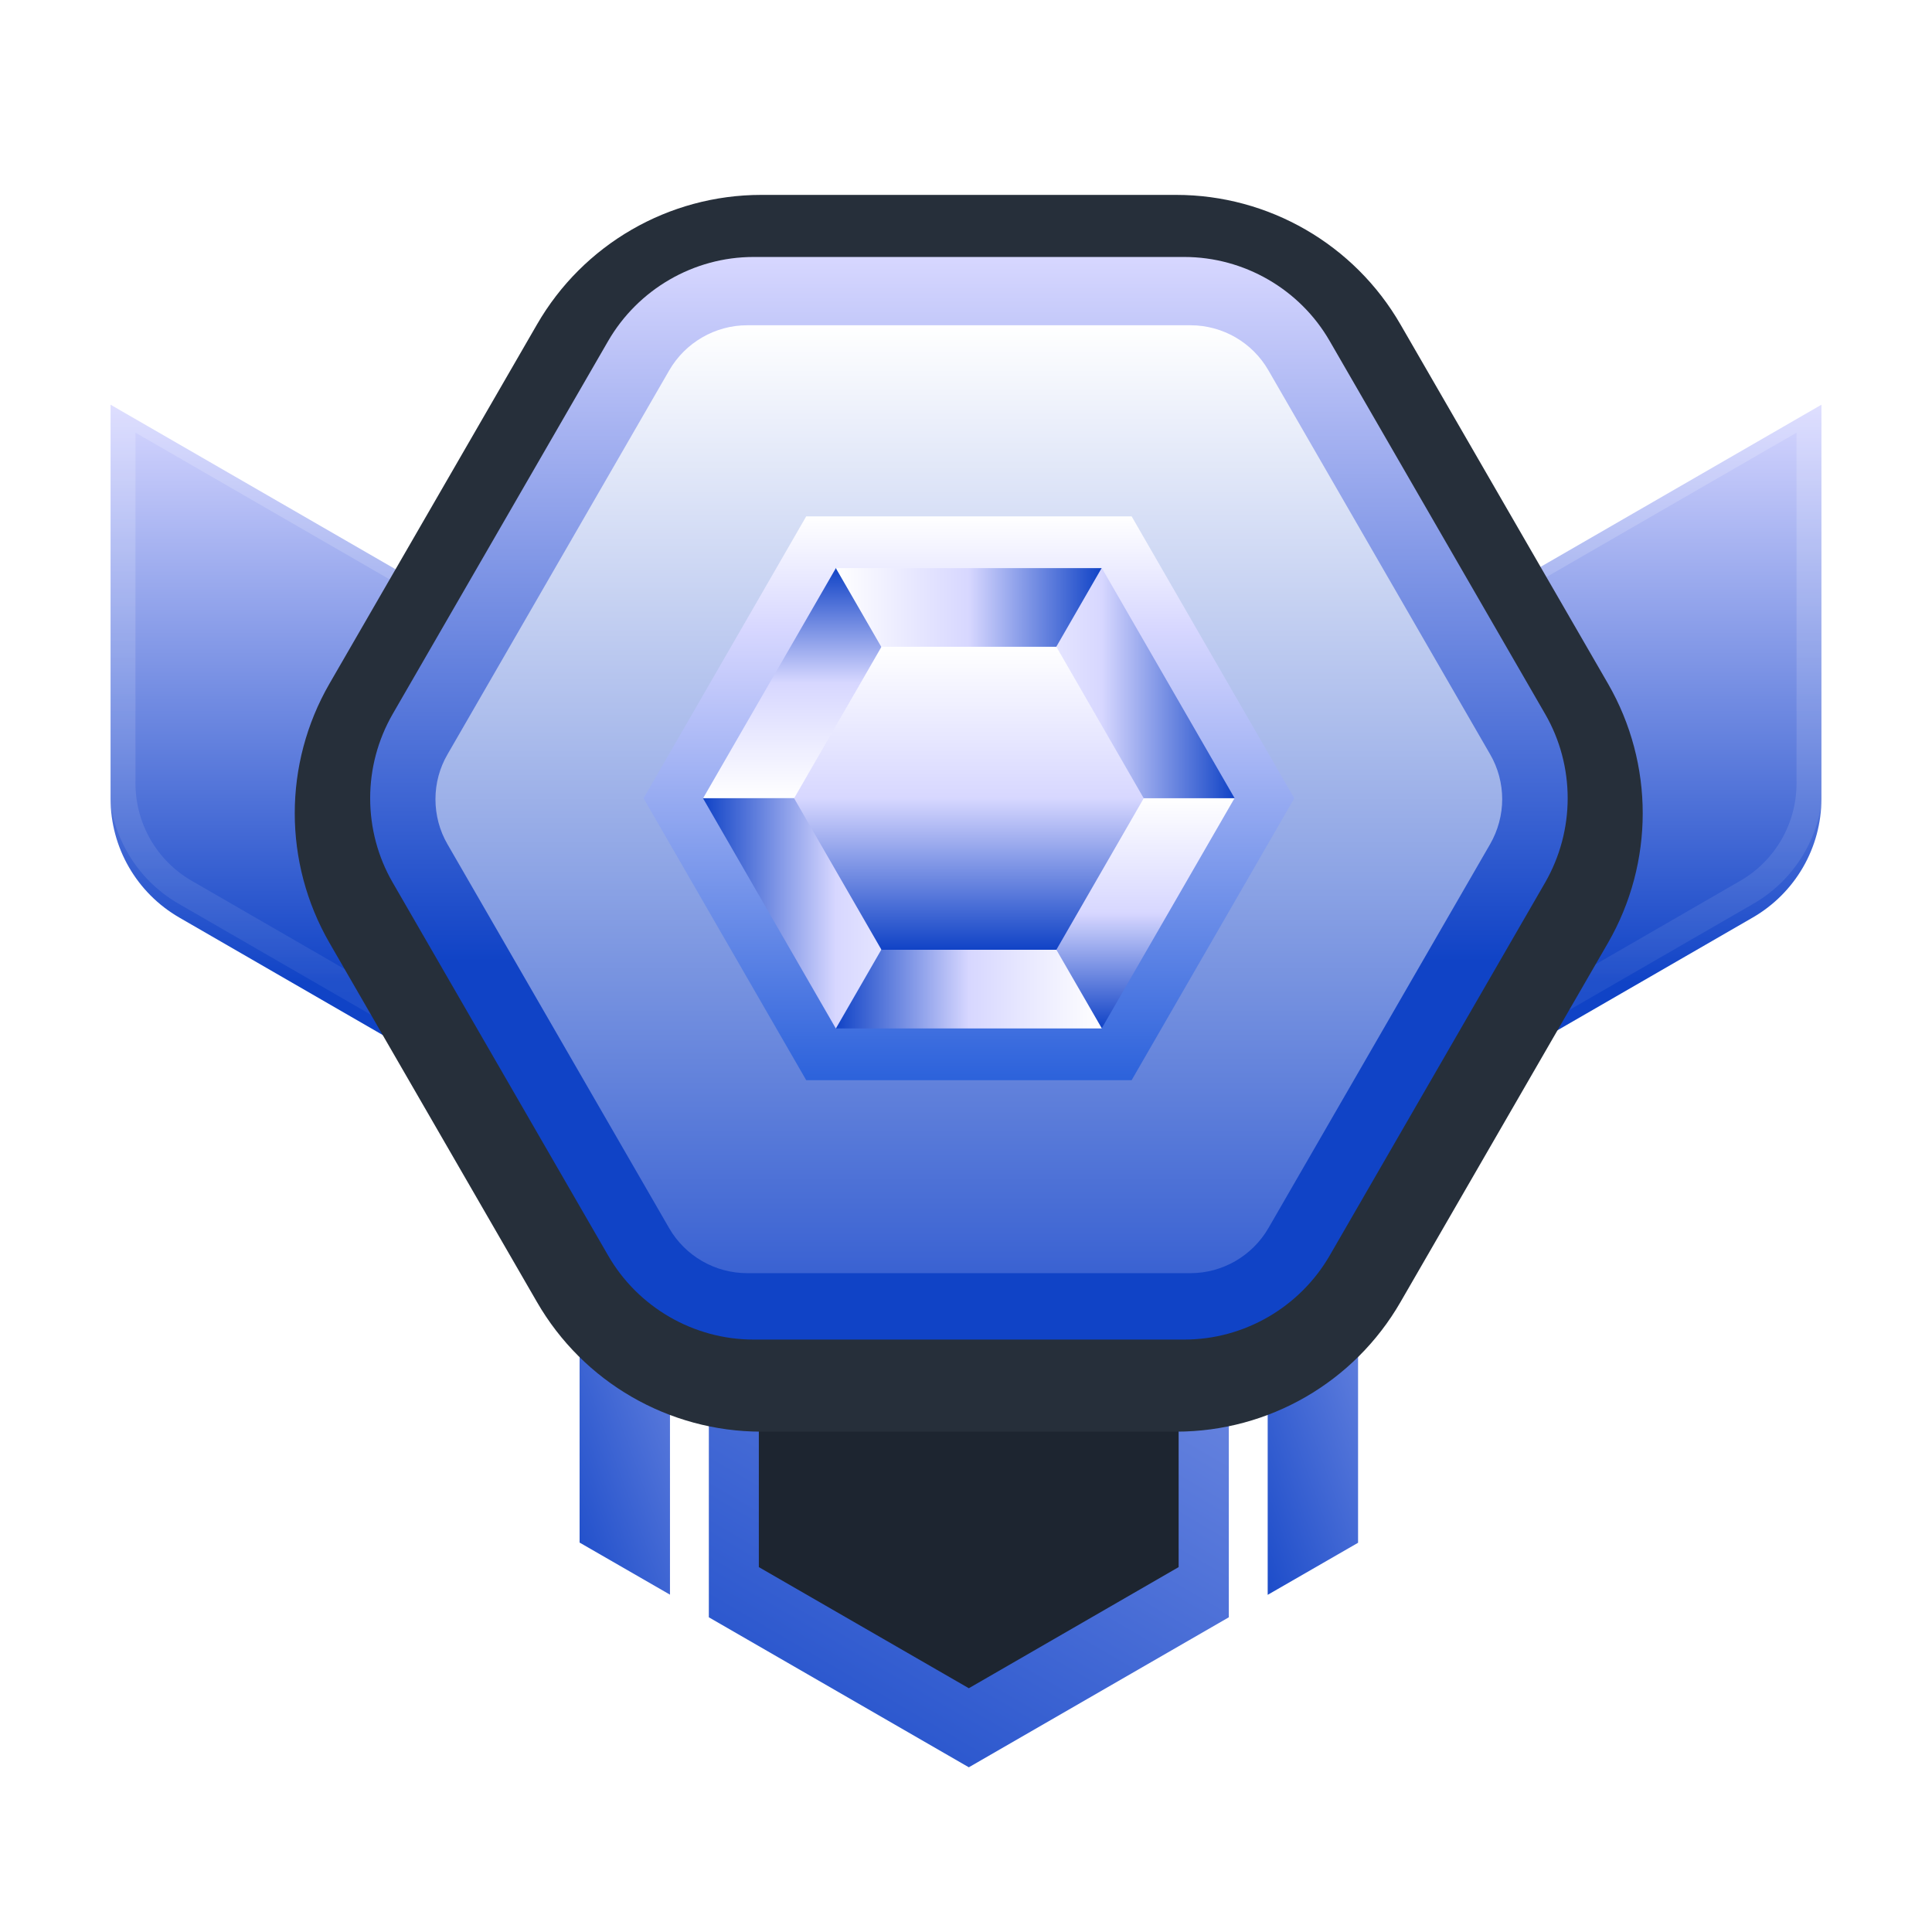 <?xml version="1.0" encoding="UTF-8"?>
<svg xmlns="http://www.w3.org/2000/svg" xmlns:xlink="http://www.w3.org/1999/xlink" viewBox="0 0 1024 1024">
  <defs>
    <linearGradient id="linear-gradient" x1="774.8" y1="819.5" x2="774.8" y2="513.1" gradientTransform="translate(0 1026) scale(1 -1)" gradientUnits="userSpaceOnUse">
      <stop offset="0" stop-color="#d7d7ff"/>
      <stop offset="1" stop-color="#1043c6"/>
    </linearGradient>
    <filter id="drop-shadow-1" filterUnits="userSpaceOnUse">
      <feOffset dx="0" dy="8"/>
      <feGaussianBlur result="blur" stdDeviation="8"/>
      <feFlood flood-color="#000" flood-opacity=".5"/>
      <feComposite in2="blur" operator="in"/>
      <feComposite in="SourceGraphic"/>
    </filter>
    <linearGradient id="linear-gradient-2" x1="774.8" y1="820.9" x2="774.8" y2="347.3" gradientTransform="translate(0 1026) scale(1 -1)" gradientUnits="userSpaceOnUse">
      <stop offset="0" stop-color="#fff"/>
      <stop offset="1" stop-color="#fff" stop-opacity="0"/>
    </linearGradient>
    <linearGradient id="linear-gradient-3" x1="481.2" y1="450.3" x2="227.6" y2="358.2" xlink:href="#linear-gradient"/>
    <filter id="drop-shadow-2" filterUnits="userSpaceOnUse">
      <feOffset dx="0" dy="8"/>
      <feGaussianBlur result="blur-2" stdDeviation="8"/>
      <feFlood flood-color="#000" flood-opacity=".5"/>
      <feComposite in2="blur-2" operator="in"/>
      <feComposite in="SourceGraphic"/>
    </filter>
    <linearGradient id="linear-gradient-4" x1="842.9" y1="457.9" x2="589.5" y2="366" xlink:href="#linear-gradient"/>
    <filter id="drop-shadow-3" filterUnits="userSpaceOnUse">
      <feOffset dx="0" dy="8"/>
      <feGaussianBlur result="blur-3" stdDeviation="8"/>
      <feFlood flood-color="#000" flood-opacity=".5"/>
      <feComposite in2="blur-3" operator="in"/>
      <feComposite in="SourceGraphic"/>
    </filter>
    <linearGradient id="linear-gradient-5" x1="744.9" y1="785.7" x2="324.4" y2="66.5" xlink:href="#linear-gradient"/>
    <filter id="drop-shadow-4" filterUnits="userSpaceOnUse">
      <feOffset dx="0" dy="8"/>
      <feGaussianBlur result="blur-4" stdDeviation="8"/>
      <feFlood flood-color="#000" flood-opacity=".5"/>
      <feComposite in2="blur-4" operator="in"/>
      <feComposite in="SourceGraphic"/>
    </filter>
    <linearGradient id="linear-gradient-6" x1="249.2" x2="249.2" xlink:href="#linear-gradient"/>
    <filter id="drop-shadow-5" filterUnits="userSpaceOnUse">
      <feOffset dx="0" dy="8"/>
      <feGaussianBlur result="blur-5" stdDeviation="8"/>
      <feFlood flood-color="#000" flood-opacity=".5"/>
      <feComposite in2="blur-5" operator="in"/>
      <feComposite in="SourceGraphic"/>
    </filter>
    <linearGradient id="linear-gradient-7" x1="249.2" y1="820.9" x2="249.2" y2="347.3" xlink:href="#linear-gradient-2"/>
    <filter id="drop-shadow-6" filterUnits="userSpaceOnUse">
      <feOffset dx="0" dy="8"/>
      <feGaussianBlur result="blur-6" stdDeviation="8"/>
      <feFlood flood-color="#000" flood-opacity=".5"/>
      <feComposite in2="blur-6" operator="in"/>
      <feComposite in="SourceGraphic"/>
    </filter>
    <linearGradient id="linear-gradient-8" x1="513.5" y1="889.7" x2="513.5" y2="516.5" xlink:href="#linear-gradient"/>
    <linearGradient id="linear-gradient-9" x1="513.5" y1="853.6" x2="513.5" y2="351.2" gradientTransform="translate(0 1026) scale(1 -1)" gradientUnits="userSpaceOnUse">
      <stop offset="0" stop-color="#fff"/>
      <stop offset="1" stop-color="#3a62d2"/>
    </linearGradient>
    <linearGradient id="linear-gradient-10" x1="513.5" y1="752.3" x2="513.5" y2="453.5" gradientTransform="translate(0 1026) scale(1 -1)" gradientUnits="userSpaceOnUse">
      <stop offset="0" stop-color="#fff"/>
      <stop offset=".2" stop-color="#d7d7ff"/>
      <stop offset="1" stop-color="#2c62db"/>
    </linearGradient>
    <linearGradient id="linear-gradient-11" x1="513.5" y1="663.9" x2="654.4" y2="663.9" gradientTransform="translate(0 1026) scale(1 -1)" gradientUnits="userSpaceOnUse">
      <stop offset="0" stop-color="#fff"/>
      <stop offset=".5" stop-color="#d7d7ff"/>
      <stop offset="1" stop-color="#1043c6"/>
    </linearGradient>
    <linearGradient id="linear-gradient-12" x1="583.9" y1="602.9" x2="583.9" y2="480.9" xlink:href="#linear-gradient-11"/>
    <linearGradient id="linear-gradient-13" x1="584" y1="541.9" x2="443.1" y2="541.9" xlink:href="#linear-gradient-11"/>
    <linearGradient id="linear-gradient-14" x1="513.5" y1="541.9" x2="372.6" y2="541.9" xlink:href="#linear-gradient-11"/>
    <linearGradient id="linear-gradient-15" x1="443.1" y1="602.9" x2="443.1" y2="725" xlink:href="#linear-gradient-11"/>
    <linearGradient id="linear-gradient-16" x1="443.1" x2="584" xlink:href="#linear-gradient-11"/>
    <linearGradient id="linear-gradient-17" x1="513.5" y1="683.2" x2="513.5" y2="522.6" xlink:href="#linear-gradient-11"/>
  </defs>
  <g isolation="isolate">
    <g id="Layer_1" data-name="Layer 1">
      <g>
        <path d="M929,478.3l-344.8,199.1v-250.8l381.2-220.1v208.8c0,26-13.9,50-36.4,63Z" fill="url(#linear-gradient)" filter="url(#drop-shadow-1)" stroke-width="0"/>
        <path d="M925.9,472.9l-335.5,193.7v-236.5l368.8-212.9v198c0,23.8-12.7,45.8-33.3,57.7Z" fill="none" isolation="isolate" mix-blend-mode="overlay" stroke="url(#linear-gradient-2)" stroke-opacity=".2" stroke-width="14"/>
        <path d="M307.2,809.6l47.9,27.6v-414.2h-47.9v386.6Z" fill="url(#linear-gradient-3)" filter="url(#drop-shadow-2)" stroke-width="0"/>
        <path d="M671.9,423.1v414.2l47.9-27.6v-386.6h-47.9Z" fill="url(#linear-gradient-4)" filter="url(#drop-shadow-3)" stroke-width="0"/>
        <path d="M375.7,423.1v426.1l137.8,79.5,137.8-79.5v-426.1h-275.5Z" fill="url(#linear-gradient-5)" filter="url(#drop-shadow-4)" stroke-width="0"/>
        <path d="M402.2,830.6v-373.7h222.5v373.7l-111.2,64.2-111.3-64.2Z" fill="#1d2530" stroke-width="0"/>
        <path d="M95,478.3l344.8,199.1v-250.8L58.6,206.5v208.8c0,26,13.9,50,36.4,63Z" fill="url(#linear-gradient-6)" filter="url(#drop-shadow-5)" stroke-width="0"/>
        <path d="M64.8,217.2l368.8,212.9v236.5L98.1,472.9c-20.6-11.9-33.3-33.9-33.3-57.7v-198Z" fill="none" isolation="isolate" mix-blend-mode="overlay" stroke="url(#linear-gradient-7)" stroke-opacity=".2" stroke-width="14"/>
        <path d="M623.4,95.3h-219.9c-49.1,0-94.4,26.2-118.9,68.7l-110,190.4c-24.5,42.5-24.5,94.8,0,137.3l110,190.4c24.5,42.5,69.9,68.7,118.9,68.7h219.9c49.1,0,94.4-26.2,118.9-68.7l110-190.4c24.5-42.5,24.5-94.8,0-137.3l-110-190.4c-24.5-42.5-69.9-68.7-118.9-68.7Z" fill="#262f3a" filter="url(#drop-shadow-6)" stroke-width="0"/>
        <path d="M830.9,423.1c0,15.6-4.1,31-11.9,44.6l-114.2,197.7c-15.9,27.5-45.4,44.6-77.1,44.6h-228.3c-31.7,0-61.3-17.1-77.1-44.6l-114.2-197.7c-7.8-13.5-11.9-28.9-11.9-44.6s4.1-31,11.9-44.6l114.2-197.7c15.9-27.5,45.4-44.6,77.1-44.6h228.3c31.7,0,61.3,17.1,77.1,44.6l114.2,197.7c7.8,13.5,11.9,28.9,11.9,44.6Z" fill="url(#linear-gradient-8)" stroke-width="0"/>
        <path d="M796.2,423.5c0,8.3-2.2,16.6-6.4,23.9l-117.5,203.5c-8.5,14.7-24.3,23.9-41.3,23.9h-235c-17,0-32.8-9.1-41.3-23.8l-117.5-203.5c-4.2-7.2-6.4-15.5-6.4-23.9s2.2-16.6,6.4-23.8l117.5-203.5c8.5-14.7,24.3-23.9,41.3-23.9h235c17,0,32.8,9.1,41.3,23.9l117.5,203.5c4.2,7.2,6.4,15.5,6.4,23.9h0Z" fill="url(#linear-gradient-9)" stroke-width="0"/>
        <path d="M686,423.1l-86.2-149.4h-172.5l-86.2,149.4,86.2,149.4h172.5l86.2-149.4Z" fill="url(#linear-gradient-10)" stroke-width="0"/>
        <path d="M654.4,423.1l-70.4-122-70.4,122h140.9Z" fill="url(#linear-gradient-11)" stroke-width="0"/>
        <path d="M513.5,423.1l70.4,122,70.4-122h-140.9Z" fill="url(#linear-gradient-12)" stroke-width="0"/>
        <path d="M513.5,423.1l-70.4,122h140.9l-70.4-122Z" fill="url(#linear-gradient-13)" stroke-width="0"/>
        <path d="M513.5,423.1h-140.9l70.4,122,70.4-122Z" fill="url(#linear-gradient-14)" stroke-width="0"/>
        <path d="M443.1,301l-70.4,122h140.9l-70.4-122Z" fill="url(#linear-gradient-15)" stroke-width="0"/>
        <path d="M513.5,423.1l70.4-122h-140.9l70.4,122Z" fill="url(#linear-gradient-16)" stroke-width="0"/>
        <path d="M606.2,423.1l-46.3-80.3h-92.7l-46.3,80.3,46.3,80.3h92.7l46.3-80.3Z" fill="url(#linear-gradient-17)" stroke-width="0"/>
      </g>
    </g>
  </g>
</svg>